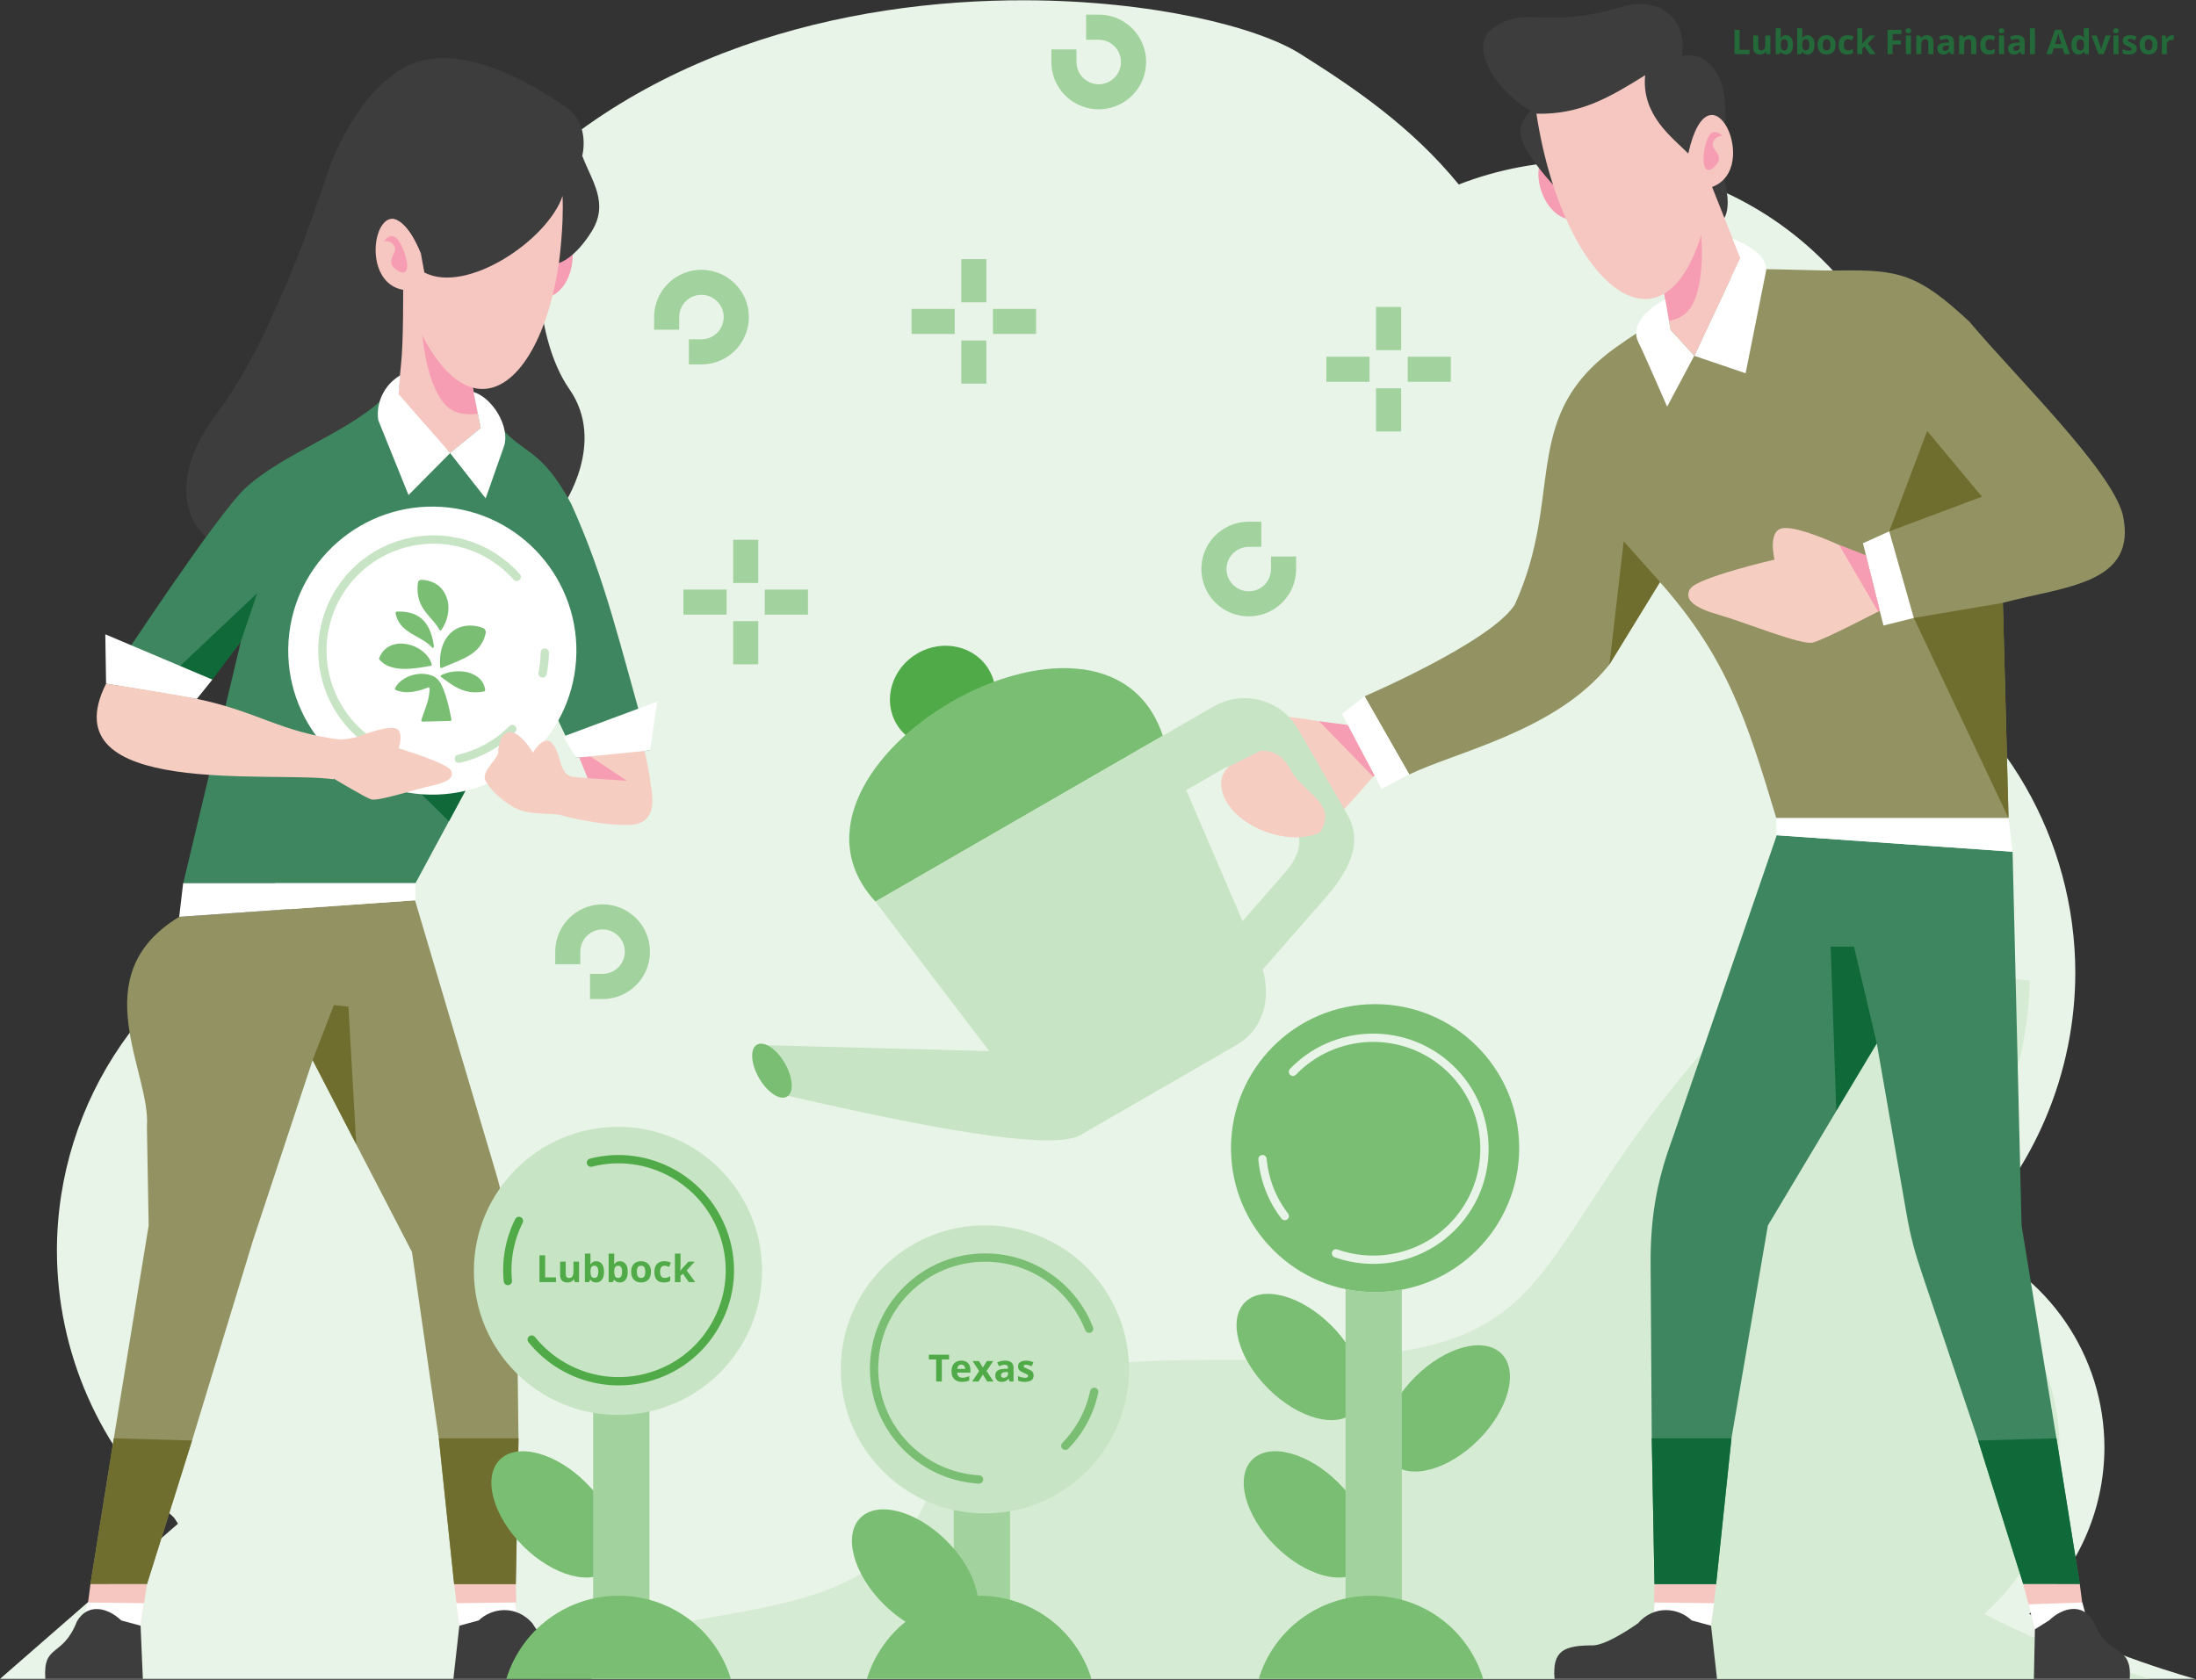 <svg xmlns="http://www.w3.org/2000/svg" xmlns:xlink="http://www.w3.org/1999/xlink" width="2495" zoomAndPan="magnify" viewBox="0 0 1871.25 1431.75" height="1909" preserveAspectRatio="xMidYMid meet" version="1.0"><rect x="0" y="0" width="1871.25" height="1431.75" fill="#333333" stroke="none"/><defs><g/><clipPath id="f457f68895"><path d="M 0 0.613 L 1870.5 0.613 L 1870.5 1431 L 0 1431 Z M 0 0.613 " clip-rule="nonzero"/></clipPath></defs><g clip-path="url(#f457f68895)"><path fill="#e8f4e7" d="M 873.785 0.238 C 721.695 -0.211 534.301 42.879 411.742 188.039 C 354.25 256.234 325.391 320.234 313.324 379.363 C 243.238 438.191 202.762 524.898 202.609 616.402 C 202.688 672.98 218.277 728.438 247.66 776.773 C 127.727 822.715 48.496 937.824 48.496 1066.195 C 48.648 1152.602 84.852 1235.039 148.418 1293.641 C 150.441 1296.863 151.641 1298.664 151.641 1298.664 L 0 1430.934 L 1870.5 1430.934 C 1870.5 1430.934 1795.02 1410.473 1729.129 1375.551 C 1769.832 1339.578 1793.145 1287.945 1793.219 1233.688 C 1793.145 1155.449 1745.02 1085.23 1672.086 1056.977 C 1733.625 996.949 1768.406 914.59 1768.406 828.633 C 1768.109 715.547 1707.992 611.082 1610.32 554.051 C 1629.285 514.855 1639.254 471.84 1639.328 428.227 C 1639.328 267.629 1509.129 137.453 1348.492 137.453 C 1312.438 137.453 1276.609 144.199 1243.027 157.238 C 1202.551 107.703 1153.754 74.73 1107.805 45.801 C 1071 22.645 981.273 0.539 873.785 0.238 Z M 873.785 0.238 " fill-opacity="1" fill-rule="nonzero"/></g><path fill="#d5ebd3" d="M 1646.824 831.031 C 1564.746 831.258 1492.938 848.27 1451.785 895.332 C 1305.617 1062.676 1332.453 1143.836 1153.527 1156.273 C 974.602 1168.715 855.418 1125.848 789.457 1278.352 C 734.438 1405.527 552.516 1351.496 460.391 1430.859 L 1832.121 1430.859 C 1832.121 1430.859 1756.641 1410.398 1690.75 1375.477 C 1731.453 1339.504 1754.766 1287.871 1754.84 1233.613 C 1754.766 1155.375 1706.641 1085.156 1633.633 1056.902 C 1693.301 998.598 1727.781 919.164 1729.578 835.754 C 1701.395 832.68 1673.586 830.957 1646.824 831.031 Z M 1646.824 831.031 " fill-opacity="1" fill-rule="nonzero"/><path fill="#f6c6c0" d="M 1458.008 1385.52 L 1462.355 1350.148 L 1409.809 1350.148 L 1408.91 1399.98 Z M 1458.008 1385.52 " fill-opacity="1" fill-rule="nonzero"/><path fill="#939262" d="M 1490.164 229.406 C 1520.371 229.184 1546.531 230.832 1567.52 230.531 C 1618.117 229.707 1634.531 233.527 1678.082 274.07 C 1718.484 322.109 1798.242 399.523 1808.809 438.418 C 1822.078 498.07 1759.637 499.57 1706.641 513.809 L 1711.516 697.336 L 1513.625 697.336 C 1488.664 614.305 1471.648 560.496 1414.457 496.121 L 1371.43 566.34 C 1326.156 623.07 1241.305 640.531 1200.824 660.094 L 1162.746 593.469 C 1162.746 593.469 1270.535 547.156 1290.699 515.457 C 1301.344 492.227 1306.891 470.566 1310.562 450.258 C 1321.434 389.406 1314.988 340.469 1376.453 296.406 C 1425.023 261.633 1490.164 229.406 1490.164 229.406 Z M 1490.164 229.406 " fill-opacity="1" fill-rule="nonzero"/><path fill="#f69cb3" d="M 1350.441 152.668 L 1345.793 187.289 C 1300.672 193.359 1296.246 88.742 1350.441 152.668 Z M 1350.441 152.668 " fill-opacity="1" fill-rule="nonzero"/><path fill="#3d3d3d" d="M 1313.789 86.719 C 1313.789 86.719 1300.145 93.391 1295.648 108.977 C 1291.148 124.566 1327.879 162.336 1327.879 162.336 Z M 1313.789 86.719 " fill-opacity="1" fill-rule="nonzero"/><path fill="#3d3d3d" d="M 1432.973 47.75 C 1432.973 47.75 1452.984 41.605 1464.68 65.586 C 1476.445 89.645 1466.102 143.449 1466.102 143.449 C 1478.469 177.023 1473.746 207.449 1435.668 182.871 C 1418.129 170.652 1388.672 86.422 1388.672 86.422 C 1388.672 86.422 1336.125 108.527 1309.289 96.914 C 1282.457 85.371 1245.5 39.957 1274.285 22.422 C 1303.07 4.887 1315.738 25.344 1382.301 5.785 C 1417.078 -4.484 1438.742 20.699 1432.973 47.75 Z M 1432.973 47.75 " fill-opacity="1" fill-rule="nonzero"/><path fill="#f6c6c0" d="M 1458.906 159.336 L 1482.969 219.891 L 1443.84 303.301 L 1423.527 281.117 L 1415.43 235.477 Z M 1458.906 159.336 " fill-opacity="1" fill-rule="nonzero"/><path fill="#f69cb3" d="M 1458.906 159.336 L 1415.43 235.477 L 1422.176 273.547 C 1429.523 272.125 1436.418 268.75 1440.766 261.934 C 1454.484 240.348 1449.16 195.234 1449.16 195.234 Z M 1458.906 159.336 " fill-opacity="1" fill-rule="nonzero"/><path fill="#f6c6c0" d="M 1458.906 159.336 C 1501.633 143.75 1456.809 49.102 1438.594 130.859 C 1424.875 116.996 1398.566 98.188 1401.863 64.09 C 1371.805 82.824 1346.695 97.812 1309.215 96.91 C 1333.051 253.164 1432.746 327.129 1458.906 159.336 Z M 1458.906 159.336 " fill-opacity="1" fill-rule="nonzero"/><path fill="#f69cb3" d="M 1451.859 139.18 C 1451.484 138.43 1451.035 126.516 1455.531 117.145 C 1460.031 107.777 1467.828 115.797 1467.828 115.797 C 1467.828 115.797 1461.531 115.496 1459.582 121.793 C 1457.633 128.086 1470.449 132.133 1461.68 141.352 C 1452.984 150.418 1451.859 139.18 1451.859 139.18 Z M 1451.859 139.18 " fill-opacity="1" fill-rule="nonzero"/><path fill="#ffffff" d="M 1443.84 303.301 L 1482.969 219.891 L 1476.371 203.555 C 1495.188 210.898 1505.156 220.191 1505.004 230.309 L 1487.465 318.137 Z M 1443.84 303.301 " fill-opacity="1" fill-rule="nonzero"/><path fill="#ffffff" d="M 1423.527 281.117 L 1418.953 255.188 C 1403.211 263.281 1388.672 277.668 1396.316 292.133 C 1398.715 296.406 1420.602 346.613 1420.602 346.613 L 1443.691 303.223 Z M 1423.527 281.117 " fill-opacity="1" fill-rule="nonzero"/><path fill="#3d865f" d="M 1514 711.875 L 1424.949 970.945 C 1411.309 1007.891 1406.285 1038.918 1406.512 1077.512 L 1407.484 1225.895 L 1409.809 1350.148 L 1462.355 1350.148 L 1475.398 1225.895 L 1506.43 1044.539 L 1599.227 889.262 L 1624.34 1033.074 C 1628.086 1054.879 1631.836 1067.77 1637.832 1085.605 L 1685.652 1227.77 L 1724.031 1350.07 L 1772.23 1350.07 L 1752.293 1225.82 L 1722.609 1044.465 L 1718.109 857.336 L 1714.961 725.891 Z M 1514 711.875 " fill-opacity="1" fill-rule="nonzero"/><path fill="#0f6939" d="M 1475.398 1225.895 L 1407.484 1225.895 L 1409.809 1350.148 L 1462.355 1350.148 Z M 1475.398 1225.895 " fill-opacity="1" fill-rule="nonzero"/><path fill="#0f6939" d="M 1752.367 1225.895 L 1685.652 1227.77 L 1724.031 1350.148 L 1772.23 1350.148 Z M 1752.367 1225.895 " fill-opacity="1" fill-rule="nonzero"/><path fill="#0f6939" d="M 1599.227 889.262 L 1579.812 806.824 L 1559.949 806.824 L 1564.746 946.664 Z M 1599.227 889.262 " fill-opacity="1" fill-rule="nonzero"/><path fill="#ffffff" d="M 1513.699 697.262 L 1513.699 711.875 L 1714.961 725.965 L 1711.516 697.262 Z M 1513.699 697.262 " fill-opacity="1" fill-rule="nonzero"/><path fill="#ffffff" d="M 1409.809 1365.809 L 1460.629 1366.41 L 1457.934 1385.52 C 1457.934 1385.52 1409.133 1382.371 1408.984 1381.773 C 1408.836 1381.172 1409.809 1365.809 1409.809 1365.809 Z M 1409.809 1365.809 " fill-opacity="1" fill-rule="nonzero"/><path fill="#3d3d3d" d="M 1324.656 1430.934 L 1463.105 1430.934 L 1458.008 1385.594 L 1441.516 1381.098 C 1430.273 1370.305 1409.734 1367.609 1395.715 1383.57 C 1395.715 1383.57 1370.082 1402.004 1357.562 1402.379 C 1332.152 1402.305 1322.707 1407.102 1324.656 1430.934 Z M 1324.656 1430.934 " fill-opacity="1" fill-rule="nonzero"/><path fill="#f6c6c0" d="M 1734 1388.668 L 1724.031 1350.148 L 1772.23 1350.148 L 1778.75 1399.98 Z M 1734 1388.668 " fill-opacity="1" fill-rule="nonzero"/><path fill="#ffffff" d="M 1774.402 1365.809 L 1728.531 1367.383 L 1733.926 1388.668 C 1733.926 1388.668 1778.453 1382.371 1778.527 1381.773 C 1778.602 1381.172 1774.402 1365.809 1774.402 1365.809 Z M 1774.402 1365.809 " fill-opacity="1" fill-rule="nonzero"/><path fill="#3d3d3d" d="M 1814.805 1430.934 C 1829.648 1430.934 1758.965 1430.934 1733.102 1430.934 L 1734 1388.668 L 1746.145 1381.023 C 1757.391 1370.23 1774.402 1365.809 1783.848 1381.773 C 1796.066 1413.398 1816.832 1400.281 1814.805 1430.934 Z M 1814.805 1430.934 " fill-opacity="1" fill-rule="nonzero"/><path fill="#6f6e2e" d="M 1642.18 367.297 L 1688.879 423.355 L 1609.871 452.879 Z M 1642.18 367.297 " fill-opacity="1" fill-rule="nonzero"/><path fill="#f6cdc1" d="M 1439.793 502.566 C 1435.07 511.711 1444.812 518.379 1464.902 524.074 C 1485.59 529.918 1535.215 550.23 1544.809 547.68 C 1554.402 545.207 1600.352 521.301 1600.352 521.301 L 1601.852 520.777 L 1590.008 473.34 C 1584.312 472.066 1578.164 468.918 1568.121 464.945 C 1566.996 464.496 1533.488 448.684 1519.621 450.109 C 1505.754 451.457 1512.125 476.938 1512.125 476.938 C 1512.125 476.938 1446.09 492.227 1440.316 501.816 C 1440.09 501.969 1439.941 502.266 1439.793 502.566 Z M 1439.793 502.566 " fill-opacity="1" fill-rule="nonzero"/><path fill="#ffffff" d="M 1604.926 533.141 L 1587.461 462.996 L 1609.871 452.879 L 1630.785 526.699 Z M 1604.926 533.141 " fill-opacity="1" fill-rule="nonzero"/><path fill="#f69cb3" d="M 1600.352 521.227 L 1567.07 464.348 L 1590.008 473.266 L 1601.852 520.703 Z M 1600.352 521.227 " fill-opacity="1" fill-rule="nonzero"/><path fill="#6f6e2e" d="M 1706.719 513.809 L 1630.785 526.699 L 1711.516 697.262 Z M 1706.719 513.809 " fill-opacity="1" fill-rule="nonzero"/><path fill="#6f6e2e" d="M 1414.531 496.047 L 1383.574 461.348 L 1371.43 566.266 Z M 1414.531 496.047 " fill-opacity="1" fill-rule="nonzero"/><path fill="#f6cdc1" d="M 1087.789 610.633 C 1082.543 610.633 1077.82 611.004 1074.523 612.203 C 1061.328 616.926 1073.699 640.008 1073.699 640.008 C 1073.699 640.008 1054.434 649.523 1047.688 653.121 C 1042.891 657.246 1038.992 663.914 1041.617 674.332 C 1048.66 702.734 1096.336 722.441 1124.82 709.402 C 1133.516 704.684 1170.02 661.965 1170.02 661.965 L 1171.293 661.066 L 1148.43 617.824 C 1142.66 617.977 1135.914 616.402 1125.195 614.902 C 1124.219 614.902 1103.605 610.781 1087.789 610.633 Z M 1087.789 610.633 " fill-opacity="1" fill-rule="nonzero"/><path fill="#ffffff" d="M 1177.289 672.457 L 1143.484 608.609 L 1162.746 593.32 L 1200.824 659.941 Z M 1177.289 672.457 " fill-opacity="1" fill-rule="nonzero"/><path fill="#f69cb3" d="M 1170.02 661.965 L 1124.07 614.754 L 1148.43 617.898 L 1171.293 661.066 Z M 1170.02 661.965 " fill-opacity="1" fill-rule="nonzero"/><path fill="#3d3d3d" d="M 279.07 147.121 C 279.07 147.121 236.719 284.113 184.848 352.309 C 133.051 420.508 163.559 476.039 228.996 476.039 C 294.359 475.961 427.262 444.938 427.262 444.938 L 479.879 431 C 479.879 431 517.059 377.414 485.203 331.703 C 453.344 285.988 458.594 206.625 458.594 206.625 C 458.594 206.625 319.547 114.672 279.07 147.121 Z M 279.07 147.121 " fill-opacity="1" fill-rule="nonzero"/><path fill="#3d865f" d="M 363.695 334.699 C 345.258 333.574 330.414 335.75 330.414 335.75 C 299.758 367.973 242.414 385.211 208.832 416.234 C 184.398 439.691 108.539 554.875 92.871 578.555 C 91.973 579.906 91.148 581.328 90.398 582.754 L 167.68 595.793 L 205.234 546.781 L 156.137 752.793 L 354.027 752.793 L 427.184 617.152 C 447.797 613.629 460.465 604.188 465.863 591.145 C 472.387 608.008 480.707 624.719 490.898 645.93 L 553.938 639.633 C 526.953 545.359 516.309 494.848 486.703 429.348 C 461.066 381.613 445.477 387.008 425.91 363.25 C 413.242 342.344 385.883 336.125 363.695 334.699 Z M 363.695 334.699 " fill-opacity="1" fill-rule="nonzero"/><path fill="#f69cb3" d="M 449.148 221.391 L 459.867 254.664 C 505.293 252.789 491.273 148.996 449.148 221.391 Z M 449.148 221.391 " fill-opacity="1" fill-rule="nonzero"/><path fill="#f6c6c0" d="M 343.531 247.02 C 343.531 247.02 343.832 291.383 341.734 310.566 C 339.633 329.754 339.41 340.246 339.41 340.246 L 383.633 386.109 L 409.719 364.824 L 399.75 314.391 Z M 343.531 247.02 " fill-opacity="1" fill-rule="nonzero"/><path fill="#f69cb3" d="M 343.531 247.02 L 399.676 314.391 L 407.246 352.535 C 397.352 353.957 386.633 352.836 379.363 344.891 C 362.047 326.008 359.422 280.742 359.422 280.742 Z M 343.531 247.02 " fill-opacity="1" fill-rule="nonzero"/><path fill="#f6c6c0" d="M 343.531 247.02 C 298.707 239.148 326.219 138.129 358.523 215.395 C 369.617 199.355 392.18 176.199 382.961 143.227 C 415.867 156.414 443.227 166.684 479.879 159.336 C 483.852 317.387 398.703 407.617 343.531 247.02 Z M 343.531 247.02 " fill-opacity="1" fill-rule="nonzero"/><path fill="#f69cb3" d="M 346.906 225.887 C 347.129 225.137 345.48 213.297 339.41 204.828 C 333.34 196.359 327.043 205.652 327.043 205.652 C 327.043 205.652 333.188 204.227 336.188 210.074 C 339.184 215.918 327.34 222.215 337.535 229.707 C 347.805 237.277 346.906 225.887 346.906 225.887 Z M 346.906 225.887 " fill-opacity="1" fill-rule="nonzero"/><path fill="#ffffff" d="M 383.633 386.109 L 339.711 335.973 L 340.984 319.859 C 323.742 330.352 320.52 348.414 322.395 358.305 L 348.105 421.93 Z M 383.633 386.109 " fill-opacity="1" fill-rule="nonzero"/><path fill="#ffffff" d="M 409.645 364.824 L 403.5 334.102 C 420.363 339.344 434.605 364.449 429.582 380.039 C 428.012 384.684 413.844 424.777 413.844 424.777 L 383.484 386.109 Z M 409.645 364.824 " fill-opacity="1" fill-rule="nonzero"/><path fill="#3d3d3d" d="M 479.355 167.059 C 466.613 204.602 397.727 251.066 361.598 232.254 L 358.523 215.395 C 358.523 215.395 349.305 190.812 336.262 186.617 C 323.219 182.418 279.145 147.121 279.145 147.121 C 279.145 147.121 299.684 84.098 342.484 58.617 C 385.285 33.137 447.051 66.637 482.73 91.742 C 503.266 106.203 496.148 132.809 496.148 132.809 C 504.391 154.543 519.008 172.902 504.391 196.883 C 489.699 220.789 476.281 224.16 476.281 224.16 C 476.281 224.16 480.555 192.688 479.355 167.059 Z M 479.355 167.059 " fill-opacity="1" fill-rule="nonzero"/><path fill="#0f6939" d="M 427.109 617.074 C 408.594 615.875 385.133 612.504 363.848 570.613 C 343.605 588.598 319.621 605.387 273.973 593.32 L 382.586 699.961 Z M 427.109 617.074 " fill-opacity="1" fill-rule="nonzero"/><path fill="#ffffff" d="M 490.898 562.594 C 486.402 630.266 427.934 681.449 360.324 677.027 C 292.637 672.531 241.441 614.078 245.863 546.48 C 250.359 478.809 308.828 427.625 376.438 432.047 C 444.125 436.469 495.32 494.996 490.898 562.594 Z M 490.898 562.594 " fill-opacity="1" fill-rule="nonzero"/><path fill="#0f6939" d="M 205.234 546.707 L 213.629 521.902 L 219.176 505.562 L 151.715 569.266 L 180.949 579.23 Z M 205.234 546.707 " fill-opacity="1" fill-rule="nonzero"/><path fill="#ffffff" d="M 167.68 595.719 L 180.949 579.23 L 89.727 540.637 L 90.398 582.68 Z M 167.68 595.719 " fill-opacity="1" fill-rule="nonzero"/><path stroke-linecap="round" transform="matrix(0.75, 0, 0, 0.749, 0, 0.239)" fill="none" stroke-linejoin="miter" d="M 521.298 863.098 C 544.701 857.698 565.598 846.001 582.103 829.3 M 618.998 742.299 C 618.899 750.202 617.998 758.098 616.398 766 M 418.099 842.102 C 364.501 802.998 349.998 728.101 386.399 671.598 C 404.701 643.2 432.899 623.701 465.902 616.502 C 480.202 613.401 494.699 612.801 508.801 614.6 L 521.402 616.898 C 535.3 620.198 548.698 625.801 561.101 633.802 L 561.2 633.901 C 570.997 640.302 579.7 647.798 587.1 656.101 " stroke="#c7e4c4" stroke-width="9.444" stroke-opacity="1" stroke-miterlimit="10"/><path fill="#f6cdc1" d="M 90.398 582.68 C 41.152 680.926 233.492 656.645 284.316 664.215 L 284.391 663.613 C 289.938 666.91 311 679.5 316.172 681.301 C 322.168 683.25 354.402 672.531 367.742 669.684 C 380.637 666.91 387.156 663.09 384.535 657.168 C 384.461 656.945 384.383 656.793 384.234 656.57 C 380.938 650.273 339.785 637.836 339.785 637.836 C 339.785 637.836 344.883 622.023 336.188 620.523 C 327.492 619.023 305.602 627.645 304.855 627.867 C 298.332 629.965 293.461 629.816 289.863 630.34 C 239.492 624.195 218.352 605.984 167.68 595.645 C 146.543 591.371 108.016 585.375 90.398 582.68 Z M 90.398 582.68 " fill-opacity="1" fill-rule="nonzero"/><path fill="#f6cdc1" d="M 434.305 623.969 C 429.359 624.121 425.688 629.141 424.41 639.781 C 427.109 644.43 409.57 657.32 413.543 665.039 C 419.539 676.953 434.605 686.246 437.902 688.121 C 449.598 694.113 460.617 693.066 475.758 694.191 C 475.758 694.191 508.891 703.855 536.398 703.031 C 563.91 702.207 554.465 672.309 554.016 665.262 C 553.488 658.219 546.445 626.742 546.445 626.742 L 489.699 635.734 L 500.793 663.238 L 487.75 662.117 C 475.383 659.566 478.758 640.605 469.387 632.516 C 462.414 627.043 454.172 641.434 454.172 641.434 C 447.051 629.965 439.852 623.82 434.305 623.969 Z M 434.305 623.969 " fill-opacity="1" fill-rule="nonzero"/><path fill="#f69cb3" d="M 500.793 663.238 L 534.227 665.488 L 489.625 635.812 Z M 500.793 663.238 " fill-opacity="1" fill-rule="nonzero"/><path fill="#ffffff" d="M 490.824 645.852 L 479.879 627.793 L 560.086 597.965 L 553.863 639.559 Z M 490.824 645.852 " fill-opacity="1" fill-rule="nonzero"/><path fill="#f6c6c0" d="M 391.355 1385.52 L 387.008 1350.148 L 439.555 1350.148 L 440.453 1399.98 Z M 391.355 1385.52 " fill-opacity="1" fill-rule="nonzero"/><path fill="#939262" d="M 353.652 767.332 L 152.688 781.422 C 70.16 831.48 128.777 913.465 125.18 960.156 L 126.68 1044.539 L 96.996 1225.895 L 77.059 1350.148 L 125.254 1350.148 L 163.633 1227.844 L 215.652 1056.977 L 266.402 903.574 L 351.027 1067.02 L 373.891 1225.969 L 386.934 1350.223 L 439.477 1350.223 L 441.801 1225.969 L 440.379 1107.34 C 439.93 1070.992 432.656 1037.344 423.887 1004.145 Z M 353.652 767.332 " fill-opacity="1" fill-rule="nonzero"/><path fill="#6f6e2e" d="M 373.965 1225.895 L 441.879 1225.895 L 439.555 1350.148 L 387.008 1350.148 Z M 373.965 1225.895 " fill-opacity="1" fill-rule="nonzero"/><path fill="#6f6e2e" d="M 96.996 1225.895 L 163.633 1227.77 L 125.254 1350.148 L 77.059 1350.148 Z M 96.996 1225.895 " fill-opacity="1" fill-rule="nonzero"/><path fill="#ffffff" d="M 353.953 752.719 L 353.953 767.332 L 152.688 781.422 L 156.062 752.719 Z M 353.953 752.719 " fill-opacity="1" fill-rule="nonzero"/><path fill="#ffffff" d="M 439.555 1365.809 L 388.73 1366.41 L 391.355 1385.52 C 391.355 1385.52 440.152 1382.371 440.305 1381.773 C 440.453 1381.172 439.555 1365.809 439.555 1365.809 Z M 439.555 1365.809 " fill-opacity="1" fill-rule="nonzero"/><path fill="#3d3d3d" d="M 504.094 1430.934 L 386.332 1430.934 L 391.43 1385.594 L 407.922 1381.098 C 419.164 1370.305 439.703 1367.609 453.719 1383.57 C 469.16 1410.773 505.215 1408.449 504.094 1430.934 Z M 504.094 1430.934 " fill-opacity="1" fill-rule="nonzero"/><path fill="#f6c6c0" d="M 119.707 1385.52 L 125.254 1350.148 L 77.059 1350.148 L 70.609 1399.98 Z M 119.707 1385.52 " fill-opacity="1" fill-rule="nonzero"/><path fill="#ffffff" d="M 74.883 1365.809 L 122.707 1366.41 L 119.707 1385.52 C 119.707 1385.52 70.91 1382.371 70.762 1381.773 C 70.609 1381.172 74.883 1365.809 74.883 1365.809 Z M 74.883 1365.809 " fill-opacity="1" fill-rule="nonzero"/><path fill="#3d3d3d" d="M 38.602 1430.934 L 121.73 1430.934 L 119.781 1385.594 L 103.293 1381.098 C 92.047 1370.305 74.957 1365.883 65.59 1381.848 C 53.297 1413.398 36.578 1400.281 38.602 1430.934 Z M 38.602 1430.934 " fill-opacity="1" fill-rule="nonzero"/><path fill="#7abe73" d="M 1259.742 1227.32 C 1234.031 1253.023 1201.051 1261.867 1186.211 1247.027 C 1171.367 1232.191 1180.137 1199.215 1205.922 1173.512 C 1231.633 1147.805 1264.617 1138.965 1279.457 1153.801 C 1294.297 1168.641 1285.453 1201.613 1259.742 1227.32 Z M 1259.742 1227.32 " fill-opacity="1" fill-rule="nonzero"/><path fill="#7abe73" d="M 1080.594 1183.477 C 1106.305 1209.184 1139.285 1218.027 1154.129 1203.188 C 1168.969 1188.348 1160.199 1155.375 1134.414 1129.672 C 1108.703 1103.965 1075.723 1095.125 1060.879 1109.961 C 1046.039 1124.801 1054.883 1157.699 1080.594 1183.477 Z M 1080.594 1183.477 " fill-opacity="1" fill-rule="nonzero"/><path fill="#7abe73" d="M 1294.523 978.441 C 1294.598 1046.262 1239.656 1101.27 1171.891 1101.344 C 1104.055 1101.418 1049.035 1046.488 1048.961 978.738 C 1048.887 910.918 1103.832 855.914 1171.594 855.836 C 1239.43 855.762 1294.449 910.617 1294.523 978.441 Z M 1294.523 978.441 " fill-opacity="1" fill-rule="nonzero"/><path fill="#50aa47" d="M 842.828 571.062 C 854.672 591.52 846.5 618.273 824.688 630.941 C 802.875 643.531 775.59 637.16 763.746 616.703 C 751.902 596.242 760.074 569.414 781.887 556.824 C 803.699 544.234 830.984 550.605 842.828 571.062 Z M 842.828 571.062 " fill-opacity="1" fill-rule="nonzero"/><path fill="#7abe73" d="M 745.98 768.457 L 990.867 627.117 C 941.098 477.387 640.367 653.422 745.98 768.457 Z M 745.98 768.457 " fill-opacity="1" fill-rule="nonzero"/><path fill="#7abe73" d="M 1140.559 1263.816 C 1114.848 1238.109 1081.867 1229.266 1067.027 1244.105 C 1052.184 1258.945 1060.953 1291.918 1086.738 1317.621 C 1112.449 1343.328 1145.434 1352.172 1160.273 1337.332 C 1175.117 1322.492 1166.27 1289.594 1140.559 1263.816 Z M 1140.559 1263.816 " fill-opacity="1" fill-rule="nonzero"/><path fill="#a2d29d" d="M 1146.555 1098.645 L 1146.555 1396.91 L 1194.531 1396.91 L 1194.531 1099.094 C 1187.035 1100.52 1179.465 1101.27 1171.891 1101.27 C 1163.348 1101.344 1154.875 1100.445 1146.555 1098.645 Z M 1146.555 1098.645 " fill-opacity="1" fill-rule="nonzero"/><path fill="#7abe73" d="M 1168.293 1360.039 C 1124.293 1360.039 1085.391 1388.816 1072.574 1430.934 L 1263.867 1430.934 C 1251.047 1388.816 1212.293 1360.039 1168.293 1360.039 Z M 1168.293 1360.039 " fill-opacity="1" fill-rule="nonzero"/><path fill="#7abe73" d="M 499.445 1263.816 C 473.734 1238.109 440.754 1229.266 425.91 1244.105 C 411.07 1258.945 419.84 1291.918 445.625 1317.621 C 471.41 1343.328 504.316 1352.172 519.16 1337.332 C 534 1322.492 525.156 1289.594 499.445 1263.816 Z M 499.445 1263.816 " fill-opacity="1" fill-rule="nonzero"/><path fill="#a2d29d" d="M 505.441 1098.645 L 505.441 1396.91 L 553.414 1396.91 L 553.414 1099.094 C 545.918 1100.52 538.348 1101.27 530.777 1101.27 C 522.309 1101.344 513.762 1100.445 505.441 1098.645 Z M 505.441 1098.645 " fill-opacity="1" fill-rule="nonzero"/><path fill="#7abe73" d="M 527.18 1360.039 C 483.18 1360.039 444.352 1388.816 431.457 1430.934 L 622.75 1430.934 C 610.008 1388.816 571.18 1360.039 527.18 1360.039 Z M 527.18 1360.039 " fill-opacity="1" fill-rule="nonzero"/><path fill="#c7e4c4" d="M 649.359 1083.059 C 649.434 1150.879 594.492 1205.887 526.73 1205.961 C 458.891 1206.035 403.875 1151.105 403.797 1083.359 C 403.723 1015.535 458.668 960.531 526.43 960.453 C 594.266 960.379 649.285 1015.312 649.359 1083.059 Z M 649.359 1083.059 " fill-opacity="1" fill-rule="nonzero"/><path fill="#c7e4c4" d="M 745.98 768.457 L 842.902 895.855 L 649.137 890.758 L 669.973 933.625 C 821.312 968.547 899.496 978.891 920.332 967.574 L 1053.832 890.535 C 1076.695 877.344 1083.219 850.742 1075.945 826.312 L 1128.715 766.059 C 1147.98 744.102 1162.598 719.371 1147.98 694.039 L 1106.078 621.422 C 1091.461 596.168 1059.379 587.551 1034.043 602.164 L 990.793 627.117 L 955.715 647.352 Z M 1010.809 673.43 L 1041.465 655.746 C 1055.332 647.727 1072.949 652.449 1080.969 666.312 L 1103.98 706.105 C 1112 719.969 1103.98 733.535 1093.41 745.598 L 1058.855 785.02 C 1058.855 785.02 1058.781 785.094 1058.781 785.094 Z M 1010.809 673.43 " fill-opacity="1" fill-rule="nonzero"/><path fill="#7abe73" d="M 668.773 906.199 C 675.82 918.414 676.645 931.152 670.574 934.676 C 664.504 938.195 653.859 931.078 646.812 918.863 C 639.766 906.648 638.941 893.906 645.012 890.387 C 651.086 886.938 661.73 893.98 668.773 906.199 Z M 668.773 906.199 " fill-opacity="1" fill-rule="nonzero"/><path fill="#f6cdc1" d="M 1076.922 639.781 C 1074.898 639.781 1073.621 640.082 1073.621 640.082 L 1047.613 653.199 C 1042.816 657.32 1038.918 663.988 1041.539 674.406 C 1048.586 702.809 1096.258 722.52 1124.742 709.477 C 1140.637 684.746 1110.5 676.43 1100.008 656.422 C 1092.438 642.031 1082.168 639.859 1076.922 639.781 Z M 1076.922 639.781 " fill-opacity="1" fill-rule="nonzero"/><path fill="#a2d29d" d="M 812.695 1266.812 L 812.695 1396.91 L 860.668 1396.91 L 860.668 1267.039 C 853.172 1267.637 845.602 1268.012 838.031 1268.012 C 829.484 1268.012 821.016 1267.637 812.695 1266.812 Z M 812.695 1266.812 " fill-opacity="1" fill-rule="nonzero"/><path fill="#c7e4c4" d="M 962.012 1166.992 C 962.086 1234.812 907.141 1289.82 839.379 1289.895 C 771.543 1289.969 716.523 1235.039 716.449 1167.293 C 716.371 1099.469 771.316 1044.465 839.078 1044.387 C 906.918 1044.312 961.934 1099.172 962.012 1166.992 Z M 962.012 1166.992 " fill-opacity="1" fill-rule="nonzero"/><path stroke-linecap="round" transform="matrix(0.75, 0, 0, 0.749, 0, 0.239)" fill="none" stroke-linejoin="miter" d="M 1112.301 1683.199 C 1045.998 1679.498 993.198 1624.402 993.099 1557.198 C 993.099 1523.401 1006.2 1491.699 1030 1467.799 C 1053.799 1443.9 1085.599 1430.702 1119.3 1430.702 L 1119.399 1430.702 C 1173.101 1430.702 1219.1 1464.401 1237.402 1511.699 M 1210.398 1644.898 C 1227.1 1627.702 1238.299 1606.498 1243.203 1583.5 " stroke="#7abe73" stroke-width="9.444" stroke-opacity="1" stroke-miterlimit="10"/><path stroke-linecap="round" transform="matrix(0.75, 0, 0, 0.749, 0, 0.239)" fill="none" stroke-linejoin="miter" d="M 671.397 1322.7 C 735.699 1306.198 802.7 1342.701 823.201 1406.699 C 833.499 1438.902 830.601 1473.101 815.098 1503.098 C 799.6 1533.101 773.403 1555.301 741.202 1565.502 L 741.098 1565.502 C 689.903 1581.801 635.898 1563.599 604.099 1524 M 589.602 1388.998 C 578.898 1410.499 574.697 1434.002 577.001 1457.401 " stroke="#50aa47" stroke-width="9.444" stroke-opacity="1" stroke-miterlimit="10"/><path stroke-linecap="round" transform="matrix(0.75, 0, 0, 0.749, 0, 0.239)" fill="none" stroke-linejoin="miter" d="M 1469.001 1219.301 C 1515.001 1171.399 1591.2 1167.197 1642.301 1210.8 C 1667.998 1232.702 1683.502 1263.398 1686.201 1296.998 C 1688.801 1330.603 1678.202 1363.3 1656.299 1388.998 L 1656.2 1389.102 C 1621.3 1429.9 1565.701 1442.9 1517.898 1425.902 M 1434.398 1318.703 C 1436.597 1342.602 1445.399 1364.9 1459.699 1383.499 " stroke="#e8f4e7" stroke-width="9.444" stroke-opacity="1" stroke-miterlimit="10"/><path fill="#7abe73" d="M 806.695 1313.352 C 780.988 1287.645 748.004 1278.805 733.164 1293.641 C 718.32 1308.48 727.094 1341.453 752.879 1367.156 C 778.664 1392.863 811.57 1401.707 826.41 1386.867 C 841.254 1372.031 832.406 1339.055 806.695 1313.352 Z M 806.695 1313.352 " fill-opacity="1" fill-rule="nonzero"/><path fill="#7abe73" d="M 834.434 1360.039 C 790.43 1360.039 751.602 1388.816 738.711 1430.934 L 930.078 1430.934 C 917.184 1388.816 878.434 1360.039 834.434 1360.039 Z M 834.434 1360.039 " fill-opacity="1" fill-rule="nonzero"/><path fill="#a2d29d" d="M 819.141 220.863 L 819.141 257.66 L 840.504 257.66 L 840.504 220.863 Z M 819.141 220.863 " fill-opacity="1" fill-rule="nonzero"/><path fill="#a2d29d" d="M 819.141 290.184 L 819.141 326.98 L 840.504 326.98 L 840.504 290.184 Z M 819.141 290.184 " fill-opacity="1" fill-rule="nonzero"/><path fill="#a2d29d" d="M 882.855 263.281 L 846.125 263.281 L 846.125 284.641 L 882.855 284.641 Z M 882.855 263.281 " fill-opacity="1" fill-rule="nonzero"/><path fill="#a2d29d" d="M 813.52 263.281 L 776.789 263.281 L 776.789 284.641 L 813.52 284.641 Z M 813.52 263.281 " fill-opacity="1" fill-rule="nonzero"/><path fill="#a2d29d" d="M 624.773 460.074 L 624.773 496.871 L 646.137 496.871 L 646.137 460.074 Z M 624.773 460.074 " fill-opacity="1" fill-rule="nonzero"/><path fill="#a2d29d" d="M 624.773 529.395 L 624.773 566.191 L 646.137 566.191 L 646.137 529.395 Z M 624.773 529.395 " fill-opacity="1" fill-rule="nonzero"/><path fill="#a2d29d" d="M 688.488 502.492 L 651.684 502.492 L 651.684 523.852 L 688.488 523.852 Z M 688.488 502.492 " fill-opacity="1" fill-rule="nonzero"/><path fill="#a2d29d" d="M 619.152 502.492 L 582.348 502.492 L 582.348 523.852 L 619.152 523.852 Z M 619.152 502.492 " fill-opacity="1" fill-rule="nonzero"/><path fill="#a2d29d" d="M 1172.566 261.633 L 1172.566 298.43 L 1193.93 298.43 L 1193.93 261.633 Z M 1172.566 261.633 " fill-opacity="1" fill-rule="nonzero"/><path fill="#a2d29d" d="M 1172.566 330.953 L 1172.566 367.75 L 1193.93 367.75 L 1193.93 330.953 Z M 1172.566 330.953 " fill-opacity="1" fill-rule="nonzero"/><path fill="#a2d29d" d="M 1236.281 304.047 L 1199.551 304.047 L 1199.551 325.406 L 1236.281 325.406 Z M 1236.281 304.047 " fill-opacity="1" fill-rule="nonzero"/><path fill="#a2d29d" d="M 1167.02 304.047 L 1130.215 304.047 L 1130.215 325.406 L 1167.02 325.406 Z M 1167.02 304.047 " fill-opacity="1" fill-rule="nonzero"/><path fill="#a2d29d" d="M 1064.027 444.637 C 1047.762 444.637 1032.996 454.531 1026.773 469.52 C 1020.551 484.582 1024 501.969 1035.543 513.508 C 1047.086 525.047 1064.477 528.496 1079.543 522.277 C 1094.609 516.055 1104.43 501.293 1104.43 485.031 L 1104.43 474.312 L 1083.066 474.312 L 1083.066 485.031 C 1083.066 492.75 1078.496 499.645 1071.375 502.566 C 1064.254 505.488 1056.156 503.914 1050.684 498.445 C 1045.215 492.973 1043.641 484.879 1046.562 477.762 C 1049.484 470.641 1056.383 466.07 1064.102 466.07 L 1074.82 466.07 L 1074.82 444.637 Z M 1064.027 444.637 " fill-opacity="1" fill-rule="nonzero"/><path fill="#a2d29d" d="M 513.535 851.492 C 529.801 851.492 544.57 841.598 550.789 826.609 C 557.012 811.547 553.562 794.16 542.02 782.621 C 530.477 771.078 513.086 767.633 498.02 773.852 C 482.953 780.074 473.133 794.836 473.133 811.098 L 473.133 821.812 L 494.496 821.812 L 494.496 811.098 C 494.496 803.379 499.07 796.559 506.191 793.562 C 513.312 790.641 521.406 792.211 526.879 797.684 C 532.352 803.152 533.926 811.246 531 818.367 C 528.078 825.488 521.184 830.059 513.461 830.059 L 502.742 830.059 L 502.742 851.414 Z M 513.535 851.492 " fill-opacity="1" fill-rule="nonzero"/><path fill="#a2d29d" d="M 597.789 310.566 C 614.055 310.566 628.82 300.75 635.043 285.688 C 641.266 270.625 637.816 253.238 626.273 241.773 C 614.73 230.309 597.34 226.785 582.273 233.004 C 567.207 239.223 557.387 253.988 557.387 270.25 L 557.387 280.965 L 578.75 280.965 L 578.75 270.25 C 578.75 262.531 583.324 255.637 590.445 252.715 C 597.566 249.793 605.66 251.363 611.133 256.836 C 616.605 262.305 618.18 270.398 615.254 277.52 C 612.332 284.641 605.434 289.211 597.715 289.211 L 586.996 289.211 L 586.996 310.566 Z M 597.789 310.566 " fill-opacity="1" fill-rule="nonzero"/><path fill="#a2d29d" d="M 936.301 12.453 C 952.566 12.453 967.332 22.27 973.555 37.336 C 979.773 52.398 976.328 69.785 964.785 81.324 C 953.238 92.867 935.852 96.312 920.785 90.094 C 905.715 83.871 895.898 69.109 895.898 52.848 L 895.898 42.129 L 917.262 42.129 L 917.262 52.848 C 917.262 60.566 921.832 67.387 928.953 70.383 C 936.074 73.379 944.172 71.73 949.641 66.262 C 955.113 60.789 956.688 52.695 953.766 45.578 C 950.84 38.457 943.945 33.887 936.223 33.887 L 925.504 33.887 L 925.504 12.453 Z M 936.301 12.453 " fill-opacity="1" fill-rule="nonzero"/><path fill="#6f6e2e" d="M 266.402 903.5 L 284.465 856.66 L 296.91 857.938 L 303.578 975.367 Z M 266.402 903.5 " fill-opacity="1" fill-rule="nonzero"/><path fill="#7abe73" d="M 359.949 615.051 C 359.648 615.051 359.348 614.902 359.199 614.68 C 359.047 614.453 358.973 614.152 359.047 613.855 L 359.047 613.777 C 359.348 612.73 359.574 611.98 359.723 611.531 C 360.324 609.656 360.996 607.785 361.672 605.984 C 363.848 600.066 365.871 594.52 366.094 586.949 C 366.094 586.574 365.945 586.273 365.645 586.051 C 365.496 585.902 365.27 585.902 365.047 585.902 C 364.895 585.902 364.746 585.902 364.672 585.977 C 356.949 589.125 345.855 592.047 337.086 588 C 336.859 587.926 336.637 587.699 336.562 587.473 C 336.484 587.25 336.484 586.949 336.562 586.727 C 338.961 581.629 344.434 577.434 351.18 575.484 C 356.5 573.91 361.973 573.91 366.844 575.41 C 370.668 576.531 373.816 579.23 375.688 582.754 C 379.887 590.848 382.434 601.863 384.234 610.93 L 384.684 613.328 C 384.758 613.629 384.684 613.855 384.461 614.078 C 384.309 614.305 384.008 614.453 383.711 614.453 Z M 379.586 506.84 C 376.062 499.418 369.316 494.996 360.547 494.25 L 358.824 494.25 C 357.473 494.25 356.273 495.297 356.125 496.645 C 354.25 512.309 360.773 519.727 367.07 526.922 C 369.844 530.07 372.465 533.066 374.488 536.816 C 374.641 537.113 374.941 537.266 375.312 537.34 C 375.688 537.34 375.988 537.188 376.141 536.891 C 382.586 527.297 383.934 515.832 379.586 506.84 Z M 386.258 537.641 C 378.012 543.633 373.891 555.25 375.09 568.516 C 375.09 568.812 375.312 569.113 375.539 569.266 C 375.84 569.414 376.141 569.414 376.438 569.34 C 379.211 568.066 382.062 566.867 384.836 565.742 C 398.027 560.348 410.469 555.25 413.844 539.664 C 414.293 537.715 413.168 535.766 411.293 535.09 C 407.547 533.816 403.875 533.141 400.426 533.141 C 395.027 533.219 390.23 534.715 386.258 537.641 Z M 405.223 590.098 C 407.621 590.098 410.094 589.871 412.57 589.348 C 413.02 589.273 413.395 588.824 413.395 588.375 L 413.395 587.773 C 413.395 587.699 413.395 587.699 413.395 587.625 C 412.57 582.23 409.422 577.957 404.098 575.184 C 400.199 573.086 395.477 572.113 390.605 572.113 C 385.582 572.113 380.488 573.234 375.988 575.41 C 375.688 575.559 375.465 575.859 375.465 576.16 C 375.465 576.457 375.613 576.832 375.84 576.984 C 376.738 577.582 377.562 578.258 378.461 578.93 C 385.582 584.102 393.605 590.098 405.223 590.098 Z M 323.145 561.996 C 327.641 567.391 334.762 570.09 344.957 570.09 C 352.453 570.09 360.246 568.738 367.145 567.465 C 367.367 567.465 367.52 567.316 367.668 567.164 C 367.895 566.941 367.969 566.566 367.895 566.191 C 365.422 556.973 354.625 549.254 343.23 548.582 C 342.707 548.582 342.184 548.504 341.734 548.504 C 332.965 548.504 326.141 553 323.07 560.945 C 322.918 561.395 322.992 561.77 323.145 561.996 Z M 340.16 521.227 C 339.41 521.227 338.734 521.227 337.984 521.301 C 337.684 521.301 337.461 521.453 337.312 521.676 C 337.16 521.902 337.086 522.199 337.086 522.426 C 338.961 533.594 347.281 538.238 355.375 542.734 C 360.172 545.434 364.746 547.98 368.117 551.801 C 368.418 552.102 368.867 552.254 369.242 552.027 C 369.617 551.879 369.844 551.43 369.766 551.055 C 368.492 541.16 365.57 533.965 361.074 529.094 C 356.273 523.852 349.23 521.227 340.16 521.227 Z M 340.16 521.227 " fill-opacity="1" fill-rule="nonzero"/><g fill="#236939" fill-opacity="1"><g transform="translate(1475.411, 46.139)"><g><path d="M 2.609 0 L 2.609 -20.688 L 6.984 -20.688 L 6.984 -3.625 L 15.391 -3.625 L 15.391 0 Z M 2.609 0 "/></g></g></g><g fill="#236939" fill-opacity="1"><g transform="translate(1491.784, 46.139)"><g><path d="M 16.781 -15.828 L 16.781 0 L 13.469 0 L 12.891 -2.031 L 12.672 -2.031 C 12.328 -1.488 11.898 -1.047 11.391 -0.703 C 10.879 -0.367 10.316 -0.125 9.703 0.031 C 9.086 0.195 8.453 0.281 7.797 0.281 C 6.66 0.281 5.672 0.082 4.828 -0.312 C 3.992 -0.719 3.344 -1.344 2.875 -2.188 C 2.406 -3.039 2.172 -4.145 2.172 -5.5 L 2.172 -15.828 L 6.5 -15.828 L 6.5 -6.578 C 6.5 -5.441 6.703 -4.586 7.109 -4.016 C 7.516 -3.441 8.16 -3.156 9.047 -3.156 C 9.922 -3.156 10.609 -3.352 11.109 -3.75 C 11.609 -4.156 11.957 -4.742 12.156 -5.516 C 12.363 -6.297 12.469 -7.25 12.469 -8.375 L 12.469 -15.828 Z M 16.781 -15.828 "/></g></g></g><g fill="#236939" fill-opacity="1"><g transform="translate(1510.83, 46.139)"><g><path d="M 6.578 -22.016 L 6.578 -16.891 C 6.578 -16.297 6.562 -15.707 6.531 -15.125 C 6.5 -14.539 6.457 -14.086 6.406 -13.766 L 6.578 -13.766 C 6.992 -14.422 7.562 -14.977 8.281 -15.438 C 9 -15.895 9.926 -16.125 11.062 -16.125 C 12.844 -16.125 14.285 -15.426 15.391 -14.031 C 16.492 -12.645 17.047 -10.613 17.047 -7.938 C 17.047 -6.133 16.789 -4.625 16.281 -3.406 C 15.77 -2.188 15.055 -1.266 14.141 -0.641 C 13.223 -0.023 12.16 0.281 10.953 0.281 C 9.797 0.281 8.879 0.07 8.203 -0.344 C 7.535 -0.758 6.992 -1.223 6.578 -1.734 L 6.281 -1.734 L 5.562 0 L 2.266 0 L 2.266 -22.016 Z M 9.688 -12.672 C 8.926 -12.672 8.32 -12.516 7.875 -12.203 C 7.438 -11.891 7.113 -11.422 6.906 -10.797 C 6.707 -10.172 6.598 -9.383 6.578 -8.438 L 6.578 -7.969 C 6.578 -6.426 6.801 -5.25 7.25 -4.438 C 7.707 -3.625 8.535 -3.219 9.734 -3.219 C 10.617 -3.219 11.32 -3.625 11.844 -4.438 C 12.375 -5.258 12.641 -6.445 12.641 -8 C 12.641 -9.539 12.375 -10.703 11.844 -11.484 C 11.312 -12.273 10.594 -12.672 9.688 -12.672 Z M 9.688 -12.672 "/></g></g></g><g fill="#236939" fill-opacity="1"><g transform="translate(1529.17, 46.139)"><g><path d="M 6.578 -22.016 L 6.578 -16.891 C 6.578 -16.297 6.562 -15.707 6.531 -15.125 C 6.5 -14.539 6.457 -14.086 6.406 -13.766 L 6.578 -13.766 C 6.992 -14.422 7.562 -14.977 8.281 -15.438 C 9 -15.895 9.926 -16.125 11.062 -16.125 C 12.844 -16.125 14.285 -15.426 15.391 -14.031 C 16.492 -12.645 17.047 -10.613 17.047 -7.938 C 17.047 -6.133 16.789 -4.625 16.281 -3.406 C 15.77 -2.188 15.055 -1.266 14.141 -0.641 C 13.223 -0.023 12.16 0.281 10.953 0.281 C 9.797 0.281 8.879 0.07 8.203 -0.344 C 7.535 -0.758 6.992 -1.223 6.578 -1.734 L 6.281 -1.734 L 5.562 0 L 2.266 0 L 2.266 -22.016 Z M 9.688 -12.672 C 8.926 -12.672 8.32 -12.516 7.875 -12.203 C 7.438 -11.891 7.113 -11.422 6.906 -10.797 C 6.707 -10.172 6.598 -9.383 6.578 -8.438 L 6.578 -7.969 C 6.578 -6.426 6.801 -5.25 7.25 -4.438 C 7.707 -3.625 8.535 -3.219 9.734 -3.219 C 10.617 -3.219 11.32 -3.625 11.844 -4.438 C 12.375 -5.258 12.641 -6.445 12.641 -8 C 12.641 -9.539 12.375 -10.703 11.844 -11.484 C 11.312 -12.273 10.594 -12.672 9.688 -12.672 Z M 9.688 -12.672 "/></g></g></g><g fill="#236939" fill-opacity="1"><g transform="translate(1547.509, 46.139)"><g><path d="M 16.641 -7.938 C 16.641 -6.613 16.461 -5.441 16.109 -4.422 C 15.754 -3.41 15.238 -2.551 14.562 -1.844 C 13.895 -1.145 13.086 -0.613 12.141 -0.25 C 11.191 0.102 10.125 0.281 8.938 0.281 C 7.82 0.281 6.797 0.102 5.859 -0.25 C 4.93 -0.613 4.125 -1.145 3.438 -1.844 C 2.758 -2.551 2.234 -3.41 1.859 -4.422 C 1.484 -5.441 1.297 -6.613 1.297 -7.938 C 1.297 -9.695 1.609 -11.18 2.234 -12.391 C 2.859 -13.609 3.742 -14.535 4.891 -15.172 C 6.047 -15.805 7.422 -16.125 9.016 -16.125 C 10.492 -16.125 11.805 -15.805 12.953 -15.172 C 14.098 -14.535 15 -13.609 15.656 -12.391 C 16.312 -11.18 16.641 -9.695 16.641 -7.938 Z M 5.703 -7.938 C 5.703 -6.895 5.812 -6.02 6.031 -5.312 C 6.258 -4.613 6.613 -4.082 7.094 -3.719 C 7.582 -3.363 8.211 -3.188 8.984 -3.188 C 9.754 -3.188 10.375 -3.363 10.844 -3.719 C 11.32 -4.082 11.672 -4.613 11.891 -5.312 C 12.117 -6.02 12.234 -6.895 12.234 -7.938 C 12.234 -8.988 12.117 -9.859 11.891 -10.547 C 11.672 -11.242 11.32 -11.766 10.844 -12.109 C 10.363 -12.461 9.734 -12.641 8.953 -12.641 C 7.816 -12.641 6.988 -12.242 6.469 -11.453 C 5.957 -10.672 5.703 -9.5 5.703 -7.938 Z M 5.703 -7.938 "/></g></g></g><g fill="#236939" fill-opacity="1"><g transform="translate(1565.452, 46.139)"><g><path d="M 8.688 0.281 C 7.125 0.281 5.789 0 4.688 -0.562 C 3.582 -1.133 2.738 -2.02 2.156 -3.219 C 1.582 -4.426 1.297 -5.961 1.297 -7.828 C 1.297 -9.766 1.625 -11.344 2.281 -12.562 C 2.938 -13.781 3.848 -14.676 5.016 -15.25 C 6.18 -15.832 7.535 -16.125 9.078 -16.125 C 10.172 -16.125 11.113 -16.016 11.906 -15.797 C 12.707 -15.586 13.406 -15.336 14 -15.047 L 12.719 -11.703 C 12.039 -11.973 11.41 -12.195 10.828 -12.375 C 10.242 -12.551 9.66 -12.641 9.078 -12.641 C 8.316 -12.641 7.688 -12.461 7.188 -12.109 C 6.688 -11.754 6.312 -11.223 6.062 -10.516 C 5.82 -9.805 5.703 -8.922 5.703 -7.859 C 5.703 -6.805 5.832 -5.938 6.094 -5.25 C 6.363 -4.562 6.75 -4.051 7.25 -3.719 C 7.75 -3.383 8.359 -3.219 9.078 -3.219 C 9.973 -3.219 10.77 -3.336 11.469 -3.578 C 12.164 -3.816 12.844 -4.148 13.5 -4.578 L 13.5 -0.891 C 12.844 -0.473 12.148 -0.176 11.422 0 C 10.703 0.188 9.789 0.281 8.688 0.281 Z M 8.688 0.281 "/></g></g></g><g fill="#236939" fill-opacity="1"><g transform="translate(1580.353, 46.139)"><g><path d="M 6.578 -22.016 L 6.578 -12.172 C 6.578 -11.578 6.551 -10.984 6.5 -10.391 C 6.457 -9.797 6.41 -9.203 6.359 -8.609 L 6.406 -8.609 C 6.695 -9.023 6.992 -9.43 7.297 -9.828 C 7.609 -10.234 7.941 -10.629 8.297 -11.016 L 12.719 -15.828 L 17.594 -15.828 L 11.312 -8.953 L 17.969 0 L 12.984 0 L 8.438 -6.406 L 6.578 -4.922 L 6.578 0 L 2.266 0 L 2.266 -22.016 Z M 6.578 -22.016 "/></g></g></g><g fill="#236939" fill-opacity="1"><g transform="translate(1598.324, 46.139)"><g/></g></g><g fill="#236939" fill-opacity="1"><g transform="translate(1605.852, 46.139)"><g><path d="M 6.922 0 L 2.609 0 L 2.609 -20.688 L 14.469 -20.688 L 14.469 -17.094 L 6.922 -17.094 L 6.922 -11.766 L 13.938 -11.766 L 13.938 -8.188 L 6.922 -8.188 Z M 6.922 0 "/></g></g></g><g fill="#236939" fill-opacity="1"><g transform="translate(1621.758, 46.139)"><g><path d="M 6.578 -15.828 L 6.578 0 L 2.266 0 L 2.266 -15.828 Z M 4.438 -22.016 C 5.07 -22.016 5.617 -21.863 6.078 -21.562 C 6.547 -21.27 6.781 -20.719 6.781 -19.906 C 6.781 -19.102 6.547 -18.551 6.078 -18.25 C 5.617 -17.945 5.07 -17.797 4.438 -17.797 C 3.781 -17.797 3.223 -17.945 2.766 -18.25 C 2.305 -18.551 2.078 -19.102 2.078 -19.906 C 2.078 -20.719 2.305 -21.27 2.766 -21.562 C 3.223 -21.863 3.781 -22.016 4.438 -22.016 Z M 4.438 -22.016 "/></g></g></g><g fill="#236939" fill-opacity="1"><g transform="translate(1630.602, 46.139)"><g><path d="M 11.25 -16.125 C 12.938 -16.125 14.297 -15.66 15.328 -14.734 C 16.359 -13.816 16.875 -12.344 16.875 -10.312 L 16.875 0 L 12.547 0 L 12.547 -9.234 C 12.547 -10.367 12.344 -11.223 11.938 -11.797 C 11.531 -12.379 10.883 -12.672 10 -12.672 C 8.688 -12.672 7.785 -12.223 7.297 -11.328 C 6.816 -10.43 6.578 -9.133 6.578 -7.438 L 6.578 0 L 2.266 0 L 2.266 -15.828 L 5.562 -15.828 L 6.141 -13.797 L 6.375 -13.797 C 6.719 -14.348 7.141 -14.789 7.641 -15.125 C 8.148 -15.469 8.711 -15.719 9.328 -15.875 C 9.953 -16.039 10.594 -16.125 11.25 -16.125 Z M 11.25 -16.125 "/></g></g></g><g fill="#236939" fill-opacity="1"><g transform="translate(1649.648, 46.139)"><g><path d="M 8.75 -16.141 C 10.875 -16.141 12.5 -15.676 13.625 -14.75 C 14.758 -13.832 15.328 -12.43 15.328 -10.547 L 15.328 0 L 12.312 0 L 11.484 -2.156 L 11.359 -2.156 C 10.91 -1.582 10.445 -1.113 9.969 -0.75 C 9.5 -0.395 8.957 -0.133 8.344 0.031 C 7.738 0.195 6.992 0.281 6.109 0.281 C 5.18 0.281 4.344 0.102 3.594 -0.25 C 2.852 -0.613 2.27 -1.164 1.844 -1.906 C 1.426 -2.645 1.219 -3.586 1.219 -4.734 C 1.219 -6.41 1.805 -7.645 2.984 -8.438 C 4.16 -9.238 5.93 -9.68 8.297 -9.766 L 11.031 -9.844 L 11.031 -10.547 C 11.031 -11.367 10.812 -11.973 10.375 -12.359 C 9.945 -12.754 9.348 -12.953 8.578 -12.953 C 7.816 -12.953 7.066 -12.844 6.328 -12.625 C 5.586 -12.406 4.852 -12.129 4.125 -11.797 L 2.688 -14.719 C 3.531 -15.164 4.473 -15.516 5.516 -15.766 C 6.555 -16.016 7.633 -16.141 8.75 -16.141 Z M 11.031 -7.328 L 9.375 -7.281 C 7.977 -7.238 7.004 -6.984 6.453 -6.516 C 5.91 -6.055 5.641 -5.453 5.641 -4.703 C 5.641 -4.035 5.832 -3.562 6.219 -3.281 C 6.613 -3.008 7.117 -2.875 7.734 -2.875 C 8.66 -2.875 9.441 -3.145 10.078 -3.688 C 10.711 -4.238 11.031 -5.02 11.031 -6.031 Z M 11.031 -7.328 "/></g></g></g><g fill="#236939" fill-opacity="1"><g transform="translate(1667.153, 46.139)"><g><path d="M 11.25 -16.125 C 12.938 -16.125 14.297 -15.66 15.328 -14.734 C 16.359 -13.816 16.875 -12.344 16.875 -10.312 L 16.875 0 L 12.547 0 L 12.547 -9.234 C 12.547 -10.367 12.344 -11.223 11.938 -11.797 C 11.531 -12.379 10.883 -12.672 10 -12.672 C 8.688 -12.672 7.785 -12.223 7.297 -11.328 C 6.816 -10.43 6.578 -9.133 6.578 -7.438 L 6.578 0 L 2.266 0 L 2.266 -15.828 L 5.562 -15.828 L 6.141 -13.797 L 6.375 -13.797 C 6.719 -14.348 7.141 -14.789 7.641 -15.125 C 8.148 -15.469 8.711 -15.719 9.328 -15.875 C 9.953 -16.039 10.594 -16.125 11.25 -16.125 Z M 11.25 -16.125 "/></g></g></g><g fill="#236939" fill-opacity="1"><g transform="translate(1686.2, 46.139)"><g><path d="M 8.688 0.281 C 7.125 0.281 5.789 0 4.688 -0.562 C 3.582 -1.133 2.738 -2.02 2.156 -3.219 C 1.582 -4.426 1.297 -5.961 1.297 -7.828 C 1.297 -9.766 1.625 -11.344 2.281 -12.562 C 2.938 -13.781 3.848 -14.676 5.016 -15.25 C 6.18 -15.832 7.535 -16.125 9.078 -16.125 C 10.172 -16.125 11.113 -16.016 11.906 -15.797 C 12.707 -15.586 13.406 -15.336 14 -15.047 L 12.719 -11.703 C 12.039 -11.973 11.41 -12.195 10.828 -12.375 C 10.242 -12.551 9.66 -12.641 9.078 -12.641 C 8.316 -12.641 7.688 -12.461 7.188 -12.109 C 6.688 -11.754 6.312 -11.223 6.062 -10.516 C 5.82 -9.805 5.703 -8.922 5.703 -7.859 C 5.703 -6.805 5.832 -5.938 6.094 -5.25 C 6.363 -4.562 6.75 -4.051 7.25 -3.719 C 7.75 -3.383 8.359 -3.219 9.078 -3.219 C 9.973 -3.219 10.77 -3.336 11.469 -3.578 C 12.164 -3.816 12.844 -4.148 13.5 -4.578 L 13.5 -0.891 C 12.844 -0.473 12.148 -0.176 11.422 0 C 10.703 0.188 9.789 0.281 8.688 0.281 Z M 8.688 0.281 "/></g></g></g><g fill="#236939" fill-opacity="1"><g transform="translate(1701.1, 46.139)"><g><path d="M 6.578 -15.828 L 6.578 0 L 2.266 0 L 2.266 -15.828 Z M 4.438 -22.016 C 5.07 -22.016 5.617 -21.863 6.078 -21.562 C 6.547 -21.27 6.781 -20.719 6.781 -19.906 C 6.781 -19.102 6.547 -18.551 6.078 -18.25 C 5.617 -17.945 5.07 -17.797 4.438 -17.797 C 3.781 -17.797 3.223 -17.945 2.766 -18.25 C 2.305 -18.551 2.078 -19.102 2.078 -19.906 C 2.078 -20.719 2.305 -21.27 2.766 -21.562 C 3.223 -21.863 3.781 -22.016 4.438 -22.016 Z M 4.438 -22.016 "/></g></g></g><g fill="#236939" fill-opacity="1"><g transform="translate(1709.944, 46.139)"><g><path d="M 8.75 -16.141 C 10.875 -16.141 12.5 -15.676 13.625 -14.75 C 14.758 -13.832 15.328 -12.43 15.328 -10.547 L 15.328 0 L 12.312 0 L 11.484 -2.156 L 11.359 -2.156 C 10.91 -1.582 10.445 -1.113 9.969 -0.75 C 9.5 -0.395 8.957 -0.133 8.344 0.031 C 7.738 0.195 6.992 0.281 6.109 0.281 C 5.18 0.281 4.344 0.102 3.594 -0.25 C 2.852 -0.613 2.27 -1.164 1.844 -1.906 C 1.426 -2.645 1.219 -3.586 1.219 -4.734 C 1.219 -6.41 1.805 -7.645 2.984 -8.438 C 4.16 -9.238 5.93 -9.68 8.297 -9.766 L 11.031 -9.844 L 11.031 -10.547 C 11.031 -11.367 10.812 -11.973 10.375 -12.359 C 9.945 -12.754 9.348 -12.953 8.578 -12.953 C 7.816 -12.953 7.066 -12.844 6.328 -12.625 C 5.586 -12.406 4.852 -12.129 4.125 -11.797 L 2.688 -14.719 C 3.531 -15.164 4.473 -15.516 5.516 -15.766 C 6.555 -16.016 7.633 -16.141 8.75 -16.141 Z M 11.031 -7.328 L 9.375 -7.281 C 7.977 -7.238 7.004 -6.984 6.453 -6.516 C 5.91 -6.055 5.641 -5.453 5.641 -4.703 C 5.641 -4.035 5.832 -3.562 6.219 -3.281 C 6.613 -3.008 7.117 -2.875 7.734 -2.875 C 8.66 -2.875 9.441 -3.145 10.078 -3.688 C 10.711 -4.238 11.031 -5.02 11.031 -6.031 Z M 11.031 -7.328 "/></g></g></g><g fill="#236939" fill-opacity="1"><g transform="translate(1727.449, 46.139)"><g><path d="M 6.578 0 L 2.266 0 L 2.266 -22.016 L 6.578 -22.016 Z M 6.578 0 "/></g></g></g><g fill="#236939" fill-opacity="1"><g transform="translate(1736.293, 46.139)"><g/></g></g><g fill="#236939" fill-opacity="1"><g transform="translate(1743.821, 46.139)"><g><path d="M 15.266 0 L 13.766 -4.922 L 6.234 -4.922 L 4.734 0 L 0 0 L 7.297 -20.781 L 12.672 -20.781 L 20 0 Z M 12.719 -8.609 L 11.219 -13.422 C 11.125 -13.734 11 -14.141 10.844 -14.641 C 10.688 -15.148 10.531 -15.664 10.375 -16.188 C 10.219 -16.719 10.094 -17.176 10 -17.562 C 9.906 -17.176 9.773 -16.695 9.609 -16.125 C 9.453 -15.551 9.297 -15.008 9.141 -14.5 C 8.992 -13.988 8.883 -13.629 8.812 -13.422 L 7.328 -8.609 Z M 12.719 -8.609 "/></g></g></g><g fill="#236939" fill-opacity="1"><g transform="translate(1763.816, 46.139)"><g><path d="M 7.281 0.281 C 5.508 0.281 4.066 -0.406 2.953 -1.781 C 1.848 -3.164 1.297 -5.203 1.297 -7.891 C 1.297 -10.586 1.859 -12.633 2.984 -14.031 C 4.109 -15.426 5.578 -16.125 7.391 -16.125 C 8.141 -16.125 8.801 -16.02 9.375 -15.812 C 9.957 -15.602 10.457 -15.32 10.875 -14.969 C 11.289 -14.625 11.645 -14.234 11.938 -13.797 L 12.094 -13.797 C 12.031 -14.098 11.957 -14.539 11.875 -15.125 C 11.801 -15.719 11.766 -16.328 11.766 -16.953 L 11.766 -22.016 L 16.094 -22.016 L 16.094 0 L 12.781 0 L 11.938 -2.047 L 11.766 -2.047 C 11.484 -1.617 11.141 -1.227 10.734 -0.875 C 10.328 -0.52 9.836 -0.238 9.266 -0.031 C 8.703 0.176 8.039 0.281 7.281 0.281 Z M 8.781 -3.156 C 9.969 -3.156 10.801 -3.504 11.281 -4.203 C 11.77 -4.91 12.031 -5.973 12.062 -7.391 L 12.062 -7.859 C 12.062 -9.391 11.82 -10.562 11.344 -11.375 C 10.875 -12.195 10 -12.609 8.719 -12.609 C 7.758 -12.609 7.008 -12.195 6.469 -11.375 C 5.938 -10.551 5.672 -9.367 5.672 -7.828 C 5.672 -6.273 5.941 -5.109 6.484 -4.328 C 7.023 -3.547 7.789 -3.156 8.781 -3.156 Z M 8.781 -3.156 "/></g></g></g><g fill="#236939" fill-opacity="1"><g transform="translate(1782.155, 46.139)"><g><path d="M 6.031 0 L 0 -15.828 L 4.516 -15.828 L 7.578 -6.812 C 7.742 -6.281 7.875 -5.723 7.969 -5.141 C 8.07 -4.555 8.145 -4.031 8.188 -3.562 L 8.297 -3.562 C 8.316 -4.062 8.379 -4.594 8.484 -5.156 C 8.598 -5.727 8.75 -6.281 8.938 -6.812 L 11.969 -15.828 L 16.484 -15.828 L 10.453 0 Z M 6.031 0 "/></g></g></g><g fill="#236939" fill-opacity="1"><g transform="translate(1798.641, 46.139)"><g><path d="M 6.578 -15.828 L 6.578 0 L 2.266 0 L 2.266 -15.828 Z M 4.438 -22.016 C 5.07 -22.016 5.617 -21.863 6.078 -21.562 C 6.547 -21.27 6.781 -20.719 6.781 -19.906 C 6.781 -19.102 6.547 -18.551 6.078 -18.25 C 5.617 -17.945 5.07 -17.797 4.438 -17.797 C 3.781 -17.797 3.223 -17.945 2.766 -18.25 C 2.305 -18.551 2.078 -19.102 2.078 -19.906 C 2.078 -20.719 2.305 -21.27 2.766 -21.562 C 3.223 -21.863 3.781 -22.016 4.438 -22.016 Z M 4.438 -22.016 "/></g></g></g><g fill="#236939" fill-opacity="1"><g transform="translate(1807.485, 46.139)"><g><path d="M 13.297 -4.703 C 13.297 -3.617 13.039 -2.707 12.531 -1.969 C 12.031 -1.227 11.281 -0.664 10.281 -0.281 C 9.281 0.094 8.035 0.281 6.547 0.281 C 5.441 0.281 4.492 0.207 3.703 0.062 C 2.922 -0.07 2.129 -0.305 1.328 -0.641 L 1.328 -4.203 C 2.191 -3.816 3.113 -3.5 4.094 -3.25 C 5.082 -3 5.945 -2.875 6.688 -2.875 C 7.531 -2.875 8.133 -3 8.5 -3.25 C 8.863 -3.5 9.047 -3.828 9.047 -4.234 C 9.047 -4.492 8.973 -4.727 8.828 -4.938 C 8.68 -5.156 8.363 -5.398 7.875 -5.672 C 7.395 -5.941 6.645 -6.289 5.625 -6.719 C 4.625 -7.133 3.805 -7.555 3.172 -7.984 C 2.535 -8.41 2.062 -8.91 1.75 -9.484 C 1.445 -10.066 1.297 -10.805 1.297 -11.703 C 1.297 -13.16 1.863 -14.258 3 -15 C 4.145 -15.75 5.672 -16.125 7.578 -16.125 C 8.555 -16.125 9.488 -16.023 10.375 -15.828 C 11.27 -15.629 12.191 -15.312 13.141 -14.875 L 11.828 -11.766 C 11.047 -12.098 10.305 -12.375 9.609 -12.594 C 8.922 -12.812 8.219 -12.922 7.5 -12.922 C 6.863 -12.922 6.383 -12.832 6.062 -12.656 C 5.75 -12.488 5.594 -12.234 5.594 -11.891 C 5.594 -11.629 5.672 -11.398 5.828 -11.203 C 5.992 -11.004 6.316 -10.785 6.797 -10.547 C 7.273 -10.305 7.977 -10 8.906 -9.625 C 9.801 -9.258 10.578 -8.875 11.234 -8.469 C 11.898 -8.07 12.41 -7.578 12.766 -6.984 C 13.117 -6.391 13.297 -5.629 13.297 -4.703 Z M 13.297 -4.703 "/></g></g></g><g fill="#236939" fill-opacity="1"><g transform="translate(1821.89, 46.139)"><g><path d="M 16.641 -7.938 C 16.641 -6.613 16.461 -5.441 16.109 -4.422 C 15.754 -3.41 15.238 -2.551 14.562 -1.844 C 13.895 -1.145 13.086 -0.613 12.141 -0.25 C 11.191 0.102 10.125 0.281 8.938 0.281 C 7.82 0.281 6.797 0.102 5.859 -0.25 C 4.93 -0.613 4.125 -1.145 3.438 -1.844 C 2.758 -2.551 2.234 -3.41 1.859 -4.422 C 1.484 -5.441 1.297 -6.613 1.297 -7.938 C 1.297 -9.695 1.609 -11.18 2.234 -12.391 C 2.859 -13.609 3.742 -14.535 4.891 -15.172 C 6.047 -15.805 7.422 -16.125 9.016 -16.125 C 10.492 -16.125 11.805 -15.805 12.953 -15.172 C 14.098 -14.535 15 -13.609 15.656 -12.391 C 16.312 -11.18 16.641 -9.695 16.641 -7.938 Z M 5.703 -7.938 C 5.703 -6.895 5.812 -6.02 6.031 -5.312 C 6.258 -4.613 6.613 -4.082 7.094 -3.719 C 7.582 -3.363 8.211 -3.188 8.984 -3.188 C 9.754 -3.188 10.375 -3.363 10.844 -3.719 C 11.32 -4.082 11.672 -4.613 11.891 -5.312 C 12.117 -6.02 12.234 -6.895 12.234 -7.938 C 12.234 -8.988 12.117 -9.859 11.891 -10.547 C 11.672 -11.242 11.32 -11.766 10.844 -12.109 C 10.363 -12.461 9.734 -12.641 8.953 -12.641 C 7.816 -12.641 6.988 -12.242 6.469 -11.453 C 5.957 -10.672 5.703 -9.5 5.703 -7.938 Z M 5.703 -7.938 "/></g></g></g><g fill="#236939" fill-opacity="1"><g transform="translate(1839.833, 46.139)"><g><path d="M 11.094 -16.125 C 11.312 -16.125 11.562 -16.109 11.844 -16.078 C 12.133 -16.055 12.367 -16.031 12.547 -16 L 12.234 -11.938 C 12.086 -11.988 11.883 -12.023 11.625 -12.047 C 11.363 -12.078 11.141 -12.094 10.953 -12.094 C 10.398 -12.094 9.859 -12.02 9.328 -11.875 C 8.805 -11.727 8.336 -11.5 7.922 -11.188 C 7.504 -10.875 7.176 -10.457 6.938 -9.938 C 6.695 -9.426 6.578 -8.797 6.578 -8.047 L 6.578 0 L 2.266 0 L 2.266 -15.828 L 5.531 -15.828 L 6.172 -13.156 L 6.375 -13.156 C 6.688 -13.695 7.078 -14.191 7.547 -14.641 C 8.016 -15.086 8.547 -15.445 9.141 -15.719 C 9.742 -15.988 10.395 -16.125 11.094 -16.125 Z M 11.094 -16.125 "/></g></g></g><g fill="#50aa47" fill-opacity="1"><g transform="translate(456.817, 1092.741)"><g><path d="M 2.875 0 L 2.875 -22.828 L 7.719 -22.828 L 7.719 -4 L 16.969 -4 L 16.969 0 Z M 2.875 0 "/></g></g></g><g fill="#50aa47" fill-opacity="1"><g transform="translate(474.883, 1092.741)"><g><path d="M 18.516 -17.453 L 18.516 0 L 14.875 0 L 14.234 -2.234 L 13.984 -2.234 C 13.609 -1.641 13.141 -1.156 12.578 -0.781 C 12.016 -0.406 11.395 -0.129 10.719 0.047 C 10.039 0.223 9.336 0.312 8.609 0.312 C 7.359 0.312 6.27 0.094 5.344 -0.344 C 4.414 -0.789 3.691 -1.484 3.172 -2.422 C 2.66 -3.359 2.406 -4.578 2.406 -6.078 L 2.406 -17.453 L 7.172 -17.453 L 7.172 -7.266 C 7.172 -6.016 7.395 -5.07 7.844 -4.438 C 8.289 -3.801 9.004 -3.484 9.984 -3.484 C 10.953 -3.484 11.711 -3.703 12.266 -4.141 C 12.816 -4.586 13.203 -5.238 13.422 -6.094 C 13.648 -6.957 13.766 -8.008 13.766 -9.25 L 13.766 -17.453 Z M 18.516 -17.453 "/></g></g></g><g fill="#50aa47" fill-opacity="1"><g transform="translate(495.901, 1092.741)"><g><path d="M 7.266 -24.297 L 7.266 -18.641 C 7.266 -17.984 7.242 -17.332 7.203 -16.688 C 7.172 -16.051 7.129 -15.555 7.078 -15.203 L 7.266 -15.203 C 7.723 -15.91 8.348 -16.516 9.141 -17.016 C 9.93 -17.523 10.957 -17.781 12.219 -17.781 C 14.176 -17.781 15.758 -17.016 16.969 -15.484 C 18.188 -13.961 18.797 -11.723 18.797 -8.766 C 18.797 -6.773 18.516 -5.102 17.953 -3.75 C 17.391 -2.406 16.602 -1.391 15.594 -0.703 C 14.594 -0.023 13.426 0.312 12.094 0.312 C 10.812 0.312 9.801 0.082 9.062 -0.375 C 8.32 -0.832 7.723 -1.348 7.266 -1.922 L 6.938 -1.922 L 6.141 0 L 2.5 0 L 2.5 -24.297 Z M 10.688 -13.984 C 9.852 -13.984 9.191 -13.812 8.703 -13.469 C 8.211 -13.125 7.852 -12.609 7.625 -11.922 C 7.406 -11.234 7.285 -10.363 7.266 -9.312 L 7.266 -8.797 C 7.266 -7.098 7.516 -5.797 8.016 -4.891 C 8.516 -3.992 9.426 -3.547 10.75 -3.547 C 11.727 -3.547 12.504 -4 13.078 -4.906 C 13.66 -5.812 13.953 -7.117 13.953 -8.828 C 13.953 -10.535 13.66 -11.82 13.078 -12.688 C 12.492 -13.551 11.695 -13.984 10.688 -13.984 Z M 10.688 -13.984 "/></g></g></g><g fill="#50aa47" fill-opacity="1"><g transform="translate(516.138, 1092.741)"><g><path d="M 7.266 -24.297 L 7.266 -18.641 C 7.266 -17.984 7.242 -17.332 7.203 -16.688 C 7.172 -16.051 7.129 -15.555 7.078 -15.203 L 7.266 -15.203 C 7.723 -15.91 8.348 -16.516 9.141 -17.016 C 9.93 -17.523 10.957 -17.781 12.219 -17.781 C 14.176 -17.781 15.758 -17.016 16.969 -15.484 C 18.188 -13.961 18.797 -11.723 18.797 -8.766 C 18.797 -6.773 18.516 -5.102 17.953 -3.75 C 17.391 -2.406 16.602 -1.391 15.594 -0.703 C 14.594 -0.023 13.426 0.312 12.094 0.312 C 10.812 0.312 9.801 0.082 9.062 -0.375 C 8.32 -0.832 7.723 -1.348 7.266 -1.922 L 6.938 -1.922 L 6.141 0 L 2.5 0 L 2.5 -24.297 Z M 10.688 -13.984 C 9.852 -13.984 9.191 -13.812 8.703 -13.469 C 8.211 -13.125 7.852 -12.609 7.625 -11.922 C 7.406 -11.234 7.285 -10.363 7.266 -9.312 L 7.266 -8.797 C 7.266 -7.098 7.516 -5.797 8.016 -4.891 C 8.516 -3.992 9.426 -3.547 10.75 -3.547 C 11.727 -3.547 12.504 -4 13.078 -4.906 C 13.66 -5.812 13.953 -7.117 13.953 -8.828 C 13.953 -10.535 13.66 -11.82 13.078 -12.688 C 12.492 -13.551 11.695 -13.984 10.688 -13.984 Z M 10.688 -13.984 "/></g></g></g><g fill="#50aa47" fill-opacity="1"><g transform="translate(536.375, 1092.741)"><g><path d="M 18.359 -8.766 C 18.359 -7.305 18.16 -6.016 17.766 -4.891 C 17.379 -3.766 16.816 -2.812 16.078 -2.031 C 15.336 -1.258 14.441 -0.676 13.391 -0.281 C 12.348 0.113 11.172 0.312 9.859 0.312 C 8.629 0.312 7.5 0.113 6.469 -0.281 C 5.445 -0.676 4.555 -1.258 3.797 -2.031 C 3.047 -2.812 2.461 -3.766 2.047 -4.891 C 1.641 -6.016 1.438 -7.305 1.438 -8.766 C 1.438 -10.703 1.781 -12.344 2.469 -13.688 C 3.156 -15.031 4.133 -16.047 5.406 -16.734 C 6.676 -17.43 8.191 -17.781 9.953 -17.781 C 11.586 -17.781 13.035 -17.43 14.297 -16.734 C 15.555 -16.047 16.547 -15.031 17.266 -13.688 C 17.992 -12.344 18.359 -10.703 18.359 -8.766 Z M 6.297 -8.766 C 6.297 -7.617 6.422 -6.656 6.672 -5.875 C 6.922 -5.094 7.312 -4.504 7.844 -4.109 C 8.375 -3.711 9.066 -3.516 9.922 -3.516 C 10.766 -3.516 11.445 -3.711 11.969 -4.109 C 12.5 -4.504 12.883 -5.094 13.125 -5.875 C 13.375 -6.656 13.5 -7.617 13.5 -8.766 C 13.5 -9.922 13.375 -10.879 13.125 -11.641 C 12.883 -12.41 12.5 -12.988 11.969 -13.375 C 11.438 -13.758 10.742 -13.953 9.891 -13.953 C 8.629 -13.953 7.711 -13.52 7.141 -12.656 C 6.578 -11.789 6.297 -10.492 6.297 -8.766 Z M 6.297 -8.766 "/></g></g></g><g fill="#50aa47" fill-opacity="1"><g transform="translate(556.175, 1092.741)"><g><path d="M 9.594 0.312 C 7.863 0.312 6.391 0 5.172 -0.625 C 3.953 -1.258 3.023 -2.238 2.391 -3.562 C 1.754 -4.883 1.438 -6.578 1.438 -8.641 C 1.438 -10.773 1.797 -12.516 2.516 -13.859 C 3.242 -15.211 4.25 -16.203 5.531 -16.828 C 6.82 -17.461 8.316 -17.781 10.016 -17.781 C 11.223 -17.781 12.266 -17.66 13.141 -17.422 C 14.023 -17.191 14.797 -16.914 15.453 -16.594 L 14.047 -12.922 C 13.297 -13.223 12.598 -13.469 11.953 -13.656 C 11.305 -13.852 10.66 -13.953 10.016 -13.953 C 9.18 -13.953 8.488 -13.754 7.938 -13.359 C 7.383 -12.973 6.973 -12.391 6.703 -11.609 C 6.43 -10.828 6.297 -9.848 6.297 -8.672 C 6.297 -7.516 6.441 -6.555 6.734 -5.797 C 7.023 -5.035 7.445 -4.469 8 -4.094 C 8.551 -3.727 9.223 -3.547 10.016 -3.547 C 11.004 -3.547 11.883 -3.676 12.656 -3.938 C 13.426 -4.207 14.176 -4.582 14.906 -5.062 L 14.906 -0.984 C 14.176 -0.523 13.41 -0.195 12.609 0 C 11.816 0.207 10.812 0.312 9.594 0.312 Z M 9.594 0.312 "/></g></g></g><g fill="#50aa47" fill-opacity="1"><g transform="translate(572.617, 1092.741)"><g><path d="M 7.266 -24.297 L 7.266 -13.438 C 7.266 -12.781 7.238 -12.125 7.188 -11.469 C 7.133 -10.812 7.078 -10.156 7.016 -9.5 L 7.078 -9.5 C 7.398 -9.957 7.727 -10.41 8.062 -10.859 C 8.406 -11.305 8.77 -11.738 9.156 -12.156 L 14.047 -17.453 L 19.406 -17.453 L 12.484 -9.891 L 19.828 0 L 14.344 0 L 9.312 -7.078 L 7.266 -5.438 L 7.266 0 L 2.5 0 L 2.5 -24.297 Z M 7.266 -24.297 "/></g></g></g><g fill="#50aa47" fill-opacity="1"><g transform="translate(592.454, 1092.741)"><g/></g></g><g fill="#50aa47" fill-opacity="1"><g transform="translate(790.855, 1177.469)"><g><path d="M 11.688 0 L 6.844 0 L 6.844 -18.797 L 0.641 -18.797 L 0.641 -22.828 L 17.875 -22.828 L 17.875 -18.797 L 11.688 -18.797 Z M 11.688 0 "/></g></g></g><g fill="#50aa47" fill-opacity="1"><g transform="translate(809.375, 1177.469)"><g><path d="M 9.703 -17.781 C 11.316 -17.781 12.707 -17.473 13.875 -16.859 C 15.039 -16.242 15.938 -15.348 16.562 -14.172 C 17.195 -12.992 17.516 -11.555 17.516 -9.859 L 17.516 -7.547 L 6.266 -7.547 C 6.316 -6.203 6.719 -5.145 7.469 -4.375 C 8.227 -3.613 9.281 -3.234 10.625 -3.234 C 11.738 -3.234 12.758 -3.348 13.688 -3.578 C 14.613 -3.805 15.562 -4.148 16.531 -4.609 L 16.531 -0.922 C 15.676 -0.492 14.773 -0.18 13.828 0.016 C 12.891 0.211 11.75 0.312 10.406 0.312 C 8.656 0.312 7.102 -0.008 5.75 -0.656 C 4.406 -1.301 3.348 -2.285 2.578 -3.609 C 1.816 -4.93 1.438 -6.598 1.438 -8.609 C 1.438 -10.648 1.781 -12.348 2.469 -13.703 C 3.164 -15.066 4.133 -16.086 5.375 -16.766 C 6.613 -17.441 8.055 -17.781 9.703 -17.781 Z M 9.734 -14.406 C 8.805 -14.406 8.035 -14.109 7.422 -13.516 C 6.816 -12.922 6.469 -11.988 6.375 -10.719 L 13.062 -10.719 C 13.051 -11.426 12.922 -12.055 12.672 -12.609 C 12.43 -13.16 12.066 -13.598 11.578 -13.922 C 11.098 -14.242 10.484 -14.406 9.734 -14.406 Z M 9.734 -14.406 "/></g></g></g><g fill="#50aa47" fill-opacity="1"><g transform="translate(828.269, 1177.469)"><g><path d="M 6.078 -8.922 L 0.453 -17.453 L 5.859 -17.453 L 9.25 -11.906 L 12.672 -17.453 L 18.062 -17.453 L 12.391 -8.922 L 18.328 0 L 12.922 0 L 9.25 -5.984 L 5.562 0 L 0.156 0 Z M 6.078 -8.922 "/></g></g></g><g fill="#50aa47" fill-opacity="1"><g transform="translate(846.757, 1177.469)"><g><path d="M 9.656 -17.812 C 12 -17.812 13.789 -17.301 15.031 -16.281 C 16.281 -15.27 16.906 -13.723 16.906 -11.641 L 16.906 0 L 13.594 0 L 12.672 -2.375 L 12.547 -2.375 C 12.047 -1.75 11.535 -1.238 11.016 -0.844 C 10.492 -0.445 9.895 -0.156 9.219 0.031 C 8.539 0.219 7.719 0.312 6.75 0.312 C 5.719 0.312 4.789 0.113 3.969 -0.281 C 3.156 -0.676 2.516 -1.281 2.047 -2.094 C 1.578 -2.914 1.344 -3.957 1.344 -5.219 C 1.344 -7.07 1.992 -8.438 3.297 -9.312 C 4.598 -10.195 6.551 -10.688 9.156 -10.781 L 12.188 -10.875 L 12.188 -11.641 C 12.188 -12.555 11.945 -13.227 11.469 -13.656 C 10.988 -14.082 10.32 -14.297 9.469 -14.297 C 8.625 -14.297 7.797 -14.176 6.984 -13.938 C 6.172 -13.695 5.359 -13.395 4.547 -13.031 L 2.969 -16.234 C 3.895 -16.723 4.93 -17.109 6.078 -17.391 C 7.234 -17.672 8.426 -17.812 9.656 -17.812 Z M 12.188 -8.094 L 10.344 -8.031 C 8.801 -7.988 7.727 -7.711 7.125 -7.203 C 6.531 -6.691 6.234 -6.02 6.234 -5.188 C 6.234 -4.457 6.445 -3.938 6.875 -3.625 C 7.301 -3.32 7.859 -3.172 8.547 -3.172 C 9.566 -3.172 10.426 -3.473 11.125 -4.078 C 11.832 -4.68 12.188 -5.539 12.188 -6.656 Z M 12.188 -8.094 "/></g></g></g><g fill="#50aa47" fill-opacity="1"><g transform="translate(866.072, 1177.469)"><g><path d="M 14.688 -5.188 C 14.688 -4 14.406 -2.992 13.844 -2.172 C 13.289 -1.359 12.461 -0.738 11.359 -0.312 C 10.254 0.102 8.879 0.312 7.234 0.312 C 6.016 0.312 4.969 0.234 4.094 0.078 C 3.227 -0.078 2.352 -0.336 1.469 -0.703 L 1.469 -4.641 C 2.414 -4.211 3.43 -3.859 4.516 -3.578 C 5.609 -3.305 6.566 -3.172 7.391 -3.172 C 8.316 -3.172 8.977 -3.305 9.375 -3.578 C 9.781 -3.859 9.984 -4.223 9.984 -4.672 C 9.984 -4.961 9.898 -5.223 9.734 -5.453 C 9.578 -5.691 9.234 -5.957 8.703 -6.25 C 8.172 -6.551 7.336 -6.941 6.203 -7.422 C 5.109 -7.879 4.207 -8.344 3.5 -8.812 C 2.801 -9.281 2.281 -9.832 1.938 -10.469 C 1.602 -11.113 1.438 -11.93 1.438 -12.922 C 1.438 -14.535 2.062 -15.75 3.312 -16.562 C 4.57 -17.375 6.254 -17.781 8.359 -17.781 C 9.441 -17.781 10.473 -17.672 11.453 -17.453 C 12.441 -17.234 13.457 -16.883 14.5 -16.406 L 13.062 -12.984 C 12.195 -13.359 11.379 -13.664 10.609 -13.906 C 9.848 -14.145 9.07 -14.266 8.281 -14.266 C 7.582 -14.266 7.055 -14.172 6.703 -13.984 C 6.348 -13.797 6.172 -13.508 6.172 -13.125 C 6.172 -12.844 6.258 -12.594 6.438 -12.375 C 6.625 -12.156 6.977 -11.91 7.5 -11.641 C 8.031 -11.379 8.805 -11.039 9.828 -10.625 C 10.816 -10.219 11.676 -9.789 12.406 -9.344 C 13.133 -8.906 13.695 -8.359 14.094 -7.703 C 14.488 -7.055 14.688 -6.219 14.688 -5.188 Z M 14.688 -5.188 "/></g></g></g><g fill="#50aa47" fill-opacity="1"><g transform="translate(881.979, 1177.469)"><g/></g></g></svg>
